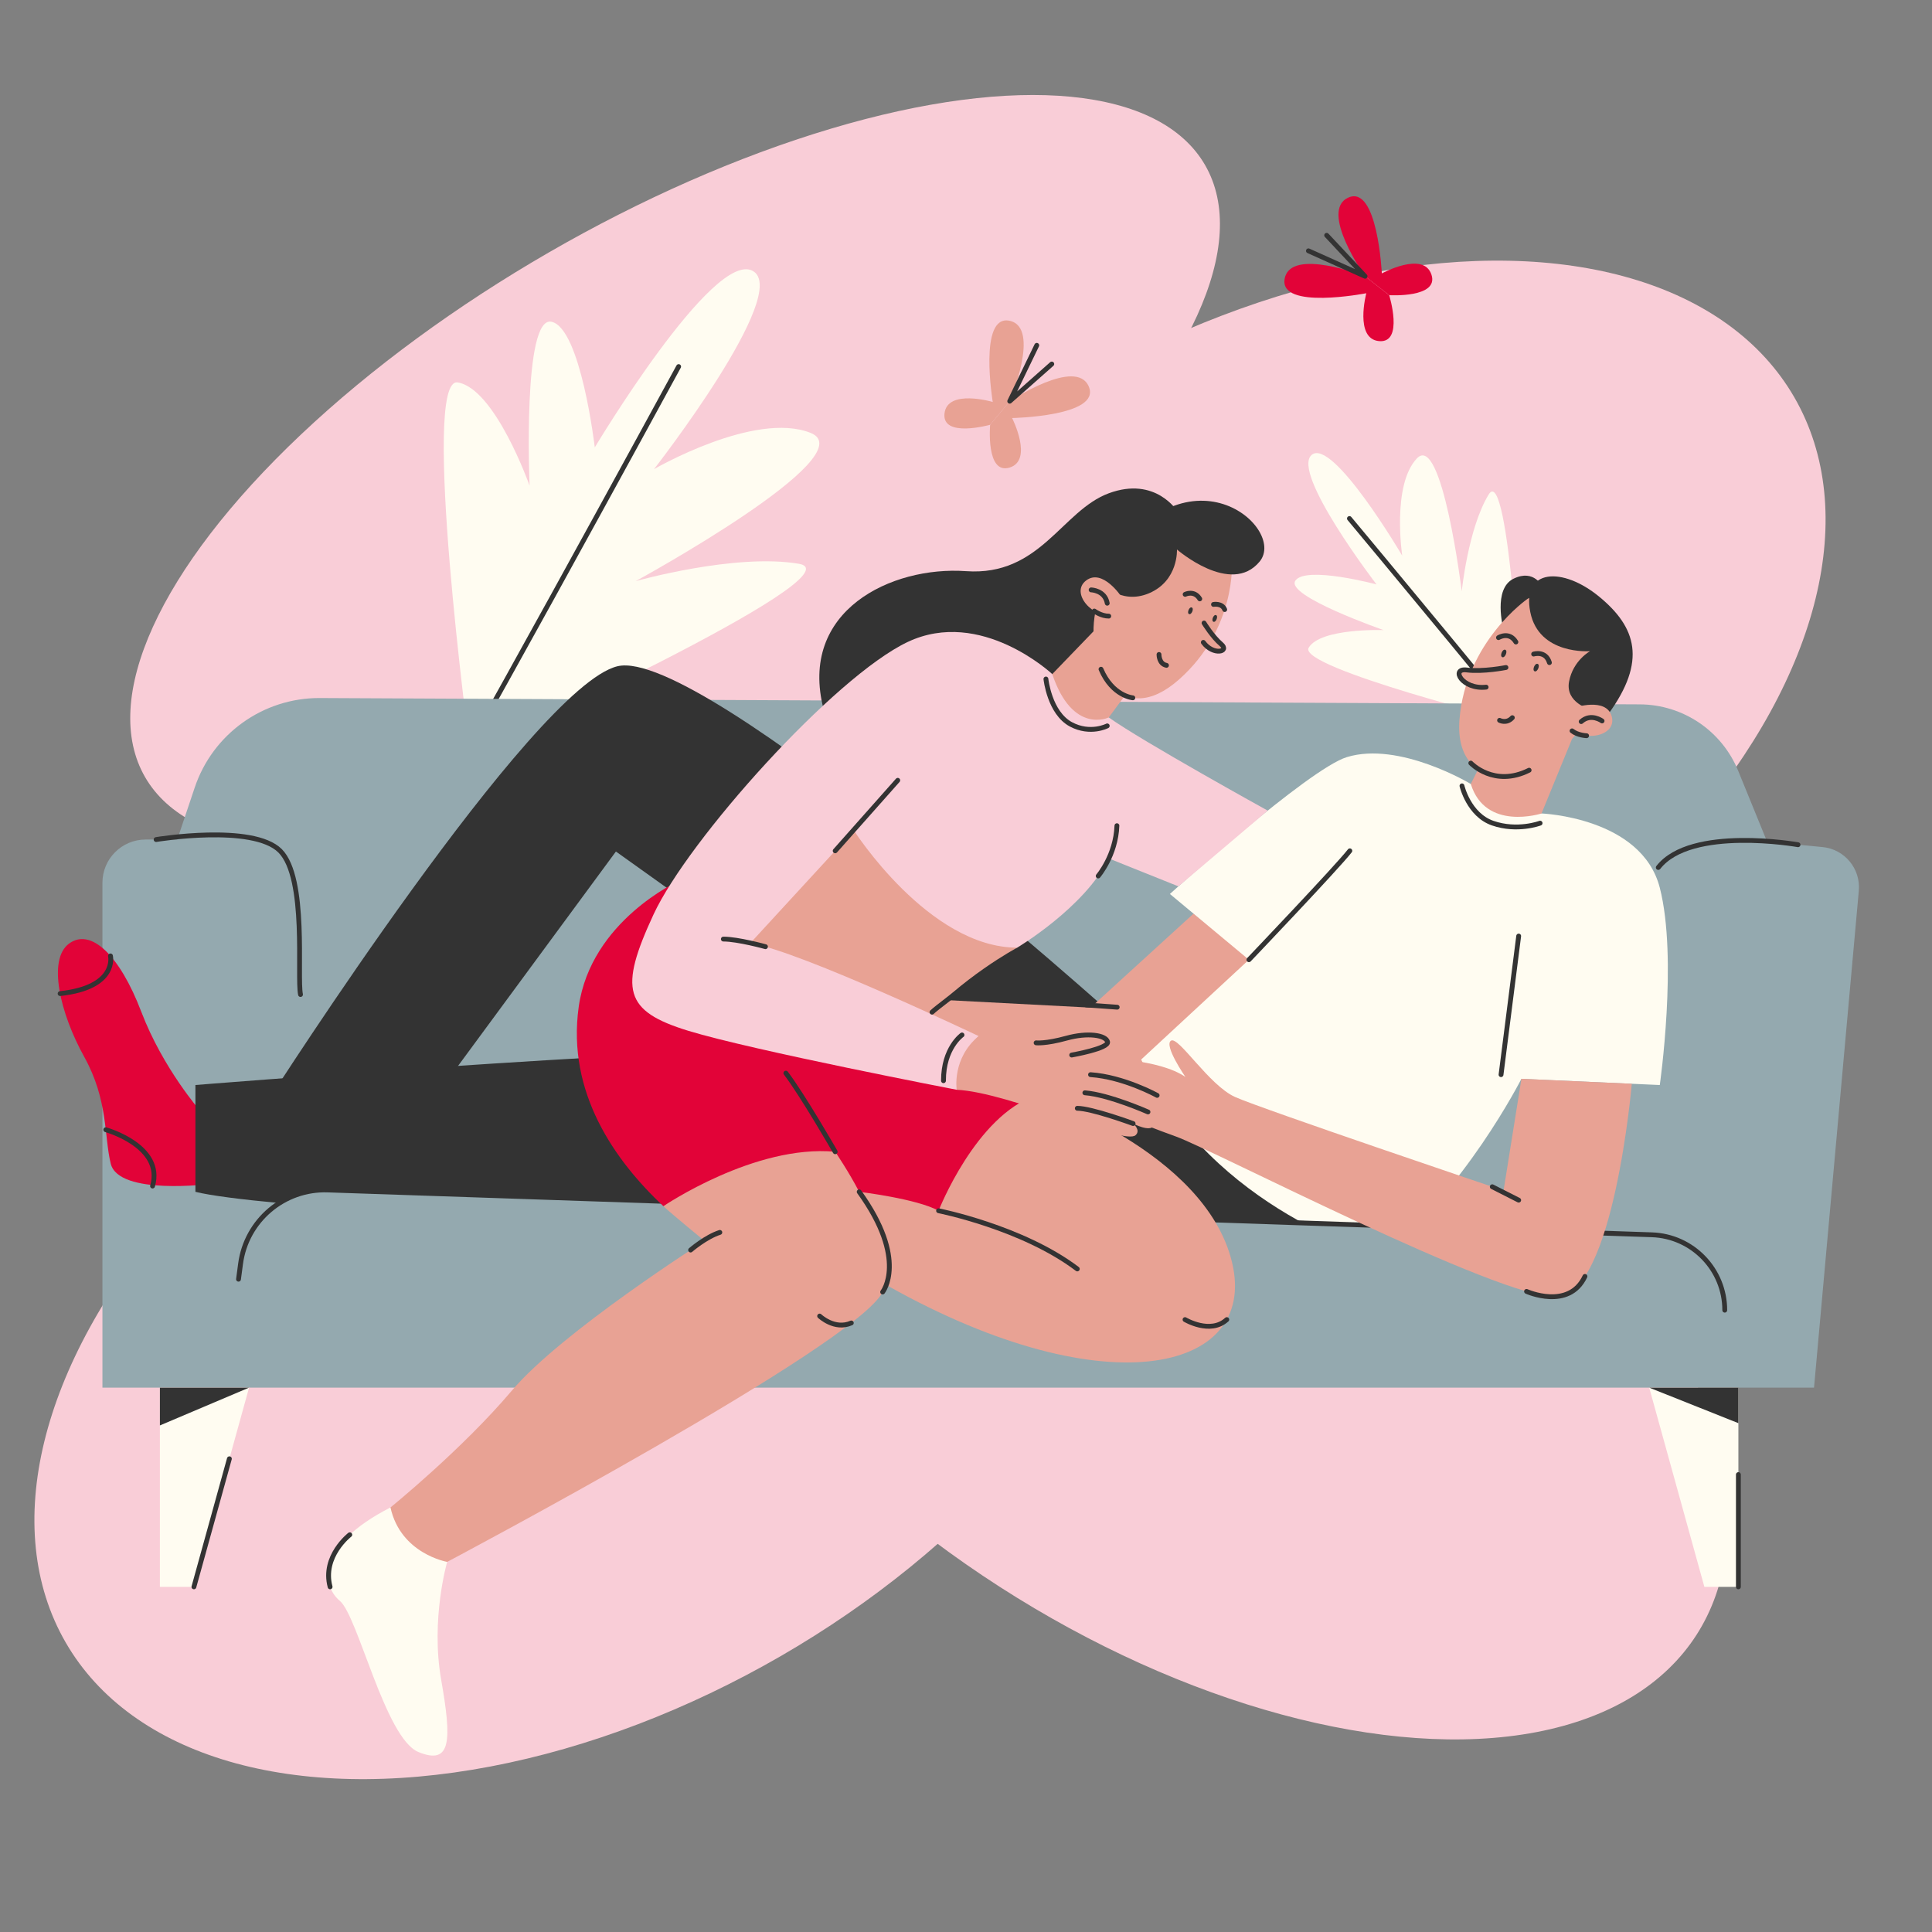 <?xml version="1.0" encoding="UTF-8"?> <!-- Generator: Adobe Illustrator 25.2.3, SVG Export Plug-In . SVG Version: 6.00 Build 0) --> <svg xmlns="http://www.w3.org/2000/svg" xmlns:xlink="http://www.w3.org/1999/xlink" id="Слой_2" x="0px" y="0px" viewBox="0 0 2000 2000" style="enable-background:new 0 0 2000 2000;" xml:space="preserve"><rect x="0" y="0" width="2000" height="2000" fill="#808080" stroke="none"/> <style type="text/css"> .st0{fill:#F9CDD7;} .st1{fill:#FFFCF1;} .st2{fill:none;stroke:#333333;stroke-width:5;stroke-linecap:round;stroke-linejoin:round;stroke-miterlimit:10;} .st3{fill:#94A9AF;} .st4{fill:#E20338;} .st5{fill:#333333;} .st6{fill:#E8A294;} .st7{fill:#94A9AF;stroke:#333333;stroke-width:5;stroke-linecap:round;stroke-linejoin:round;stroke-miterlimit:10;} .st8{fill:#E8A294;stroke:#333333;stroke-width:5;stroke-linecap:round;stroke-linejoin:round;stroke-miterlimit:10;} </style> <g> <ellipse transform="matrix(0.866 -0.5 0.5 0.866 -150.222 414.775)" class="st0" cx="698.87" cy="487.7" rx="633.56" ry="261.39"></ellipse> <ellipse transform="matrix(0.866 -0.5 0.5 0.866 -188.699 751.971)" class="st0" cx="1308.85" cy="728.1" rx="633.56" ry="382.38"></ellipse> <ellipse transform="matrix(0.866 -0.5 0.5 0.866 -609.144 493.688)" class="st0" cx="616.66" cy="1383.52" rx="633.56" ry="382.38"></ellipse> <ellipse transform="matrix(0.541 -0.841 0.841 0.541 -573.692 1648.405)" class="st0" cx="1223.35" cy="1349.79" rx="348.25" ry="633.56"></ellipse> <g> <path class="st1" d="M489.01,779.05c0,0,403.8-184.1,338.08-195.4S658.03,601.6,658.03,601.6s238.95-130.44,181.1-153.47 s-162.09,37.53-162.09,37.53S820,302.29,779.11,280.37c-40.89-21.92-163.39,182.79-163.39,182.79s-14.44-123.38-44.75-130.06 c-30.31-6.68-22.74,169.66-22.74,169.66s-35.61-100.45-74.38-106.87c-38.76-6.42,12.52,379.98,12.52,379.98"></path> <path class="st2" d="M435.81,857.41c8.74-4.08,266.72-477.93,266.72-477.93"></path> </g> <g> <path class="st1" d="M1576.01,748.14c0,0-13.73-271.03-34.96-236.21s-27.86,100.16-27.86,100.16s-20.35-165.22-46.47-137.52 c-26.12,27.7-15.16,100.61-15.16,100.61s-72.06-122.58-93.73-104.26c-21.67,18.31,67.13,134.05,67.13,134.05 s-73.4-19.58-84.02-3.85s91.33,51.14,91.33,51.14s-65.13-2.37-77.51,18.22c-12.38,20.59,218.85,78.45,218.85,78.45"></path> <path class="st2" d="M1608.58,796.03c-0.35-5.89-211.65-259.27-211.65-259.27"></path> </g> <path class="st3" d="M106.04,1436.48h1771.83l46.36-514.32c2.06-22.89-14.76-43.14-37.64-45.3l-57.24-5.42l-29.98-73.48 c-16.9-41.42-57.11-68.58-101.85-68.8L331.11,722.6c-58.66-0.28-110.89,37.09-129.55,92.71l-18.04,53.77h-32.74 c-24.71,0-44.74,20.03-44.74,44.74V1436.48z"></path> <path class="st4" d="M207.82,1150.66c0,0-39.09-44.34-61.54-103.25s-52.39-87.19-74.85-70.56c-22.45,16.63-9.15,72.35,15.8,117.26 s20.48,82.75,27.44,110.61c8.32,33.27,103.95,20.79,103.95,20.79L207.82,1150.66z"></path> <path class="st5" d="M1156.23,1054.44c0,0-429.42-385.89-517.07-364.73c-87.65,21.17-360.04,447.16-360.04,447.16l173.87-4.68 l184.6-250.7l311.58,222.41L1156.23,1054.44z"></path> <path class="st5" d="M1429.04,1299.91c0,0-1099.96-34.83-1226.74-66.13v-110.57c0,0,445.08-36.15,694.66-40.47 C896.96,1082.74,1326.91,1080.39,1429.04,1299.91z"></path> <polygon class="st6" points="1235.55,945.8 1128.91,1043.09 949.17,1033.7 949.17,1136.48 1146.54,1163.09 1302.91,1000 "></polygon> <path class="st5" d="M1596.91,607.7c0,0-8.61-19.17-30.13-8.61c-21.52,10.57-10.53,51.65-10.53,51.65L1596.91,607.7z"></path> <path class="st1" d="M1595.79,842.09c0,0,103.64,3.91,122.42,76.89s0,204.23,0,204.23l-143.24-6.43c0,0-60.23,118.57-145.93,183.13 c0,0-173.38-46.3-247.7-203.09l111.52-103.3l-81.78-68.09c0,0,143.39-129.4,183.13-141.65c54.42-16.77,128.35,27.78,128.35,27.78 L1595.79,842.09z"></path> <path class="st7" d="M1785.46,1356.28L1785.46,1356.28c0-42.09-33.37-76.61-75.44-78.03l-1370.73-46.4 c-45.24-1.53-84.27,31.5-90.25,76.37l-2.13,16.02"></path> <path class="st6" d="M1053,981c0,0-57.69,30.64-101.74,80.61L698.87,981l206.17-204.65L1053,981z"></path> <path class="st1" d="M462.91,1616.87c0,0-17.22,59.09-6.26,121.7c10.96,62.61,10.96,89.22-23.48,75.13 c-34.43-14.09-62.61-140.87-81.39-156.52c-18.78-15.65-25.04-57.13,52.43-96.65L462.91,1616.87z"></path> <path class="st6" d="M1072.57,1133.94c0,0,174.7,56.8,202.78,172.63c28.09,115.83-136.26,151.83-366.35,18.78l-95.48-162.26 L1072.57,1133.94z"></path> <path class="st6" d="M864.58,1192.3c0,0,76.12,90,49.12,145.17s-450.78,279.39-450.78,279.39s-48.13-8.22-58.7-56.35 c0,0,73.96-59.87,125.61-120.91c51.65-61.04,199.57-154.96,199.57-154.96s-35.48-29.11-42.65-36 C686.74,1248.65,762.63,1177.43,864.58,1192.3z"></path> <path class="st6" d="M1581.26,619.96c0,0-64.17,44.23-70.43,125.16s86.87,77.02,137.74-9.07 C1699.43,649.96,1617.26,599.35,1581.26,619.96z"></path> <path class="st4" d="M702.39,912.13c0,0-90.78,41.11-103.3,130.12s37.57,159.45,87.65,206.4c0,0,94.28-64.17,177.84-56.35 c0,0,13.9,20.35,24.86,41.48c0,0,59.48,7.04,82.17,19.57c0,0,38.5-98.54,100.96-119.41C1072.57,1133.94,707.09,985.7,702.39,912.13 z"></path> <path class="st5" d="M1218.91,529.43c0,0-22.51-36.78-71.12-18.78s-70.88,86.09-147.79,80.61s-173.96,40.7-147.35,143.22 S1091.35,855,1218.91,529.43z"></path> <path class="st6" d="M1689.22,1121.91c0,0-18.75,218.31-77.44,220.66c-58.7,2.35-356.87-152.61-394.43-166.04 c-37.57-13.43-94.3-36.91-94.3-36.91l18.14-44.07c0,0,58.56,0.51,85.95,19.29c0,0-22.7-32.87-14.87-37.57s39.3,46.17,66.21,58.3 c26.92,12.13,278,96.91,278,96.91l18.5-115.7L1689.22,1121.91z"></path> <path class="st0" d="M1089.3,697.82c0,0-73.86-69.21-149.77-33.21S712.57,869.09,676.57,946.57s-30.52,100.17,36,120.52 c66.52,20.35,277.83,61.04,277.83,61.04s-0.78-31.3,22.7-55.57c0,0-183.91-87.65-236.35-96.26L883.96,859.7 c0,0,77.48,121.3,169.04,121.3c0,0,69.84-41.48,94.79-92.35l72.1,28.91l92.44-78.42c0,0-130.02-71.79-164.55-96.44L1089.3,697.82z"></path> <path class="st6" d="M1275.26,581.87c0,0,4.7,68.87-54.78,121.57c-59.48,52.7-97.57-12-86.61-69.91 C1144.83,575.61,1269.52,485.87,1275.26,581.87z"></path> <path class="st8" d="M1246.42,644.94c0,0,8.66,14.21,17.78,21.94c9.14,7.76-8.33,12.04-18.53-1.9"></path> <ellipse transform="matrix(0.384 -0.923 0.923 0.384 176.556 1527.032)" class="st5" cx="1232.03" cy="631.28" rx="3.69" ry="2.09"></ellipse> <ellipse transform="matrix(0.384 -0.923 0.923 0.384 335.829 1853.592)" class="st5" cx="1556.26" cy="675.26" rx="4.14" ry="2.35"></ellipse> <ellipse transform="matrix(0.384 -0.923 0.923 0.384 343.004 1893.557)" class="st5" cx="1589.78" cy="689.87" rx="4.14" ry="2.35"></ellipse> <ellipse transform="matrix(0.368 -0.93 0.93 0.368 199.028 1573.961)" class="st5" cx="1257.51" cy="640.55" rx="3.69" ry="2.09"></ellipse> <path class="st2" d="M1199.8,677.51c0,0-0.23,9.72,7.75,11.25"></path> <path class="st2" d="M1226.86,615.26c0,0,9.39-4.7,15.13,4.7"></path> <path class="st2" d="M1256.22,625.7c0,0,8.84-1.63,11.59,5.32"></path> <path class="st5" d="M1218.39,568.83c0,0,55.83,48.52,85.57,12.52s-82.8-131.74-166.1,20.09c0,0,21.18,25.7,51.71,12.65 C1220.09,601.04,1218.39,568.83,1218.39,568.83z"></path> <g> <path class="st6" d="M1160.83,617.63c0,0-19.52-29.51-36.42-16.75c-16.89,12.76,6.45,40.2,31.02,36.83L1160.83,617.63z"></path> <path class="st2" d="M1129.52,610.65c0,0,14.25,0.35,16.68,13.8"></path> <path class="st2" d="M1132.81,632.54c0,0,7.32,5.35,14.98,5.26"></path> </g> <path class="st6" d="M1168.04,715.3l-20.25,27.39c0,0-37.36,18.13-58.49-44.87l48.56-50.36L1168.04,715.3z"></path> <path class="st2" d="M1172.71,722.39c0,0-21.08-1.7-32.96-29.63"></path> <path class="st2" d="M1136.85,906.81c0,0,18.26-21.28,19.38-52.07"></path> <line class="st2" x1="864.58" y1="880.77" x2="929.35" y2="807.78"></line> <path class="st2" d="M792.41,980.01c0,0-28.46-7.88-43.59-7.88"></path> <path class="st2" d="M1082.74,702.91c0,0,3.64,35.03,25.94,46.96c19.99,10.69,37.52,1.56,37.52,1.56"></path> <path class="st6" d="M1013.09,1072.57c0,0,49.83,8.61,71.22,4.96c21.39-3.65,59.77-8.11,62.23,0.9c2.46,9.01-39.5,13.6-39.5,13.6 s44.02,2.55,58.66,9.5c15.39,7.3,40.15,17.21,32.16,32.42c0,0,8.01,10.89,4.88,17.15c-3.13,6.26-14.35,0-14.35,0s9.65,6.78,6,14.09 c-3.65,7.3-21.39-2.09-21.39-2.09s8.28,6.71,2.61,12c-11.74,10.96-130.43-44.35-185.22-46.96 C990.39,1128.13,985.17,1095.78,1013.09,1072.57z"></path> <path class="st2" d="M1197.86,1133.94c0,0-34.47-19.11-68.95-21.46"></path> <path class="st2" d="M1188.39,1151.09c0,0-40.3-17.87-65.35-19.83"></path> <path class="st2" d="M1173,1163.09c0,0-42.91-15.78-57.78-15.78"></path> <path class="st2" d="M971.61,1253.35c0,0,86.87,17.22,143.61,60.26"></path> <path class="st2" d="M1226.74,1366.04c0,0,26.19,15.65,43.23,0"></path> <path class="st2" d="M714.91,1294.04c0,0,15.65-13.56,30.26-18.26"></path> <path class="st2" d="M848.48,1362.39c0,0,15.48,14.78,32.79,7.13"></path> <path class="st2" d="M913.7,1337.48c0,0,26.61-33.26-24.26-103.7"></path> <path class="st2" d="M864.58,1192.3c0,0-33.56-58.41-51.06-81.39"></path> <path class="st8" d="M1538.44,711.34c-24.73,2.78-37.23-19.92-20.09-17.79c17.09,2.13,40.6-2.55,40.6-2.55"></path> <path class="st2" d="M1552.34,745.68c0,0,7.15,3.92,13.22-2.74"></path> <path class="st5" d="M1646.02,734.28c0,0-25.89-6.85-21.72-28.76c4.17-21.91,21.72-31.44,21.72-31.44s-53.02,4.31-61.89-40.56 c-8.87-44.87,33.39-47.14,71.48-15.74c38.09,31.39,49.56,66.35,9.13,121.65L1646.02,734.28z"></path> <g> <path class="st6" d="M1621.4,751.82c17.34,17.72,52.61,10.36,47.08-10.07c-5.52-20.44-39.04-9.1-39.04-9.1L1621.4,751.82z"></path> <path class="st2" d="M1636.83,747c10.17-9.14,21.63-0.67,21.63-0.67"></path> <path class="st2" d="M1627.38,756.58c5.99,4.77,15.06,5.03,15.06,5.03"></path> </g> <path class="st2" d="M1587.63,677.09c0,0,12.41-3.95,16.32,8.85"></path> <path class="st2" d="M1551.24,660.07c0,0,11.05-6.9,18.01,4.54"></path> <path class="st6" d="M1627.38,764.91l-0.88,2.15l-30.71,75.03c0,0-57.97,18.78-73.23-30.52l18.78-37.57"></path> <path class="st2" d="M1522.57,789.96c0,0,24.09,25.56,60.37,7.35"></path> <line class="st2" x1="1553.87" y1="1112.48" x2="1572.13" y2="969"></line> <path class="st2" d="M1292.87,993.52c0,0,91.17-95.59,104.48-112.75"></path> <path class="st2" d="M1513.43,813.52c0,0,6.96,29.98,31.83,38.61c25.57,8.87,49.04,0,49.04,0"></path> <line class="st2" x1="1124.5" y1="1040.31" x2="1156.52" y2="1042.64"></line> <polygon class="st1" points="165.52,1436.48 165.52,1642.7 200.74,1642.7 257.83,1436.48 "></polygon> <polygon class="st1" points="1799.57,1436.48 1799.57,1642.7 1764.36,1642.7 1707.26,1436.48 "></polygon> <polygon class="st5" points="257.83,1436.48 165.52,1475.61 165.52,1436.48 "></polygon> <polygon class="st5" points="1707.26,1436.48 1799.57,1473.26 1799.57,1436.48 "></polygon> <path class="st2" d="M161.61,869.09c0,0,100.17-16.54,128.35,11.69c28.17,28.23,17.22,129.97,21.13,148.75"></path> <path class="st2" d="M1861.31,874.46c0,0-110.95-19.72-144.66,23.56"></path> <line class="st2" x1="1544.79" y1="1228.52" x2="1572.13" y2="1242.39"></line> <line class="st2" x1="237.45" y1="1510.11" x2="200.74" y2="1642.7"></line> <line class="st2" x1="1799.57" y1="1526.48" x2="1799.57" y2="1642.7"></line> <path class="st2" d="M362.1,1588.77c0,0-28.89,22.23-20.38,53.92"></path> <g> <g> <path class="st6" d="M1045.27,415.33c0,0,32.54-76.16-0.07-83.25c-32.61-7.1-17.52,84.03-17.52,84.03s-46.98-13.9-49.93,11.88 c-2.96,25.78,47.23,11.74,47.23,11.74L1045.27,415.33z"></path> <path class="st6" d="M1045.27,415.33c0,0,68.96-45.86,81.88-15.09s-79.43,32.52-79.43,32.52s22.23,43.66-2.58,51.26 c-24.81,7.6-20.15-44.31-20.15-44.31L1045.27,415.33z"></path> </g> <polyline class="st2" points="1073.26,357.49 1045.27,415.33 1088.8,376.82 "></polyline> </g> <g> <g> <g> <path class="st4" d="M1413.11,285.99c0,0-77.06-30.34-83.22,2.47c-6.16,32.8,84.5,15.1,84.5,15.1s-12.55,47.36,13.31,49.57 c25.85,2.22,10.38-47.55,10.38-47.55L1413.11,285.99z"></path> <path class="st4" d="M1413.11,285.99c0,0-47.82-67.61-17.43-81.41s34.79,78.47,34.79,78.47s43-23.47,51.32,1.11 c8.31,24.58-43.71,21.41-43.71,21.41L1413.11,285.99z"></path> </g> </g> <polyline class="st2" points="1354.48,259.66 1413.11,285.99 1373.36,243.58 "></polyline> </g> <path class="st2" d="M114.36,989.55c0,0,7.7,32.54-52.13,39.02"></path> <path class="st2" d="M109.53,1169.49c0,0,60.31,16.79,48.39,58.3"></path> <path class="st2" d="M1072.57,1079.54c0,0,9.6,1.2,31.54-4.85s40.49-3.19,42.43,3.73c1.94,6.92-37.13,13.75-37.13,13.75"></path> <path class="st2" d="M995.87,1071.39c0,0-19.28,13.47-19.17,47.35"></path> <path class="st2" d="M994.83,1024.35c0,0-26.26,19.7-30,23.44"></path> <path class="st2" d="M1580.25,1336.86c0,0,43.87,19.76,60.48-15.53"></path> </g> </svg> 